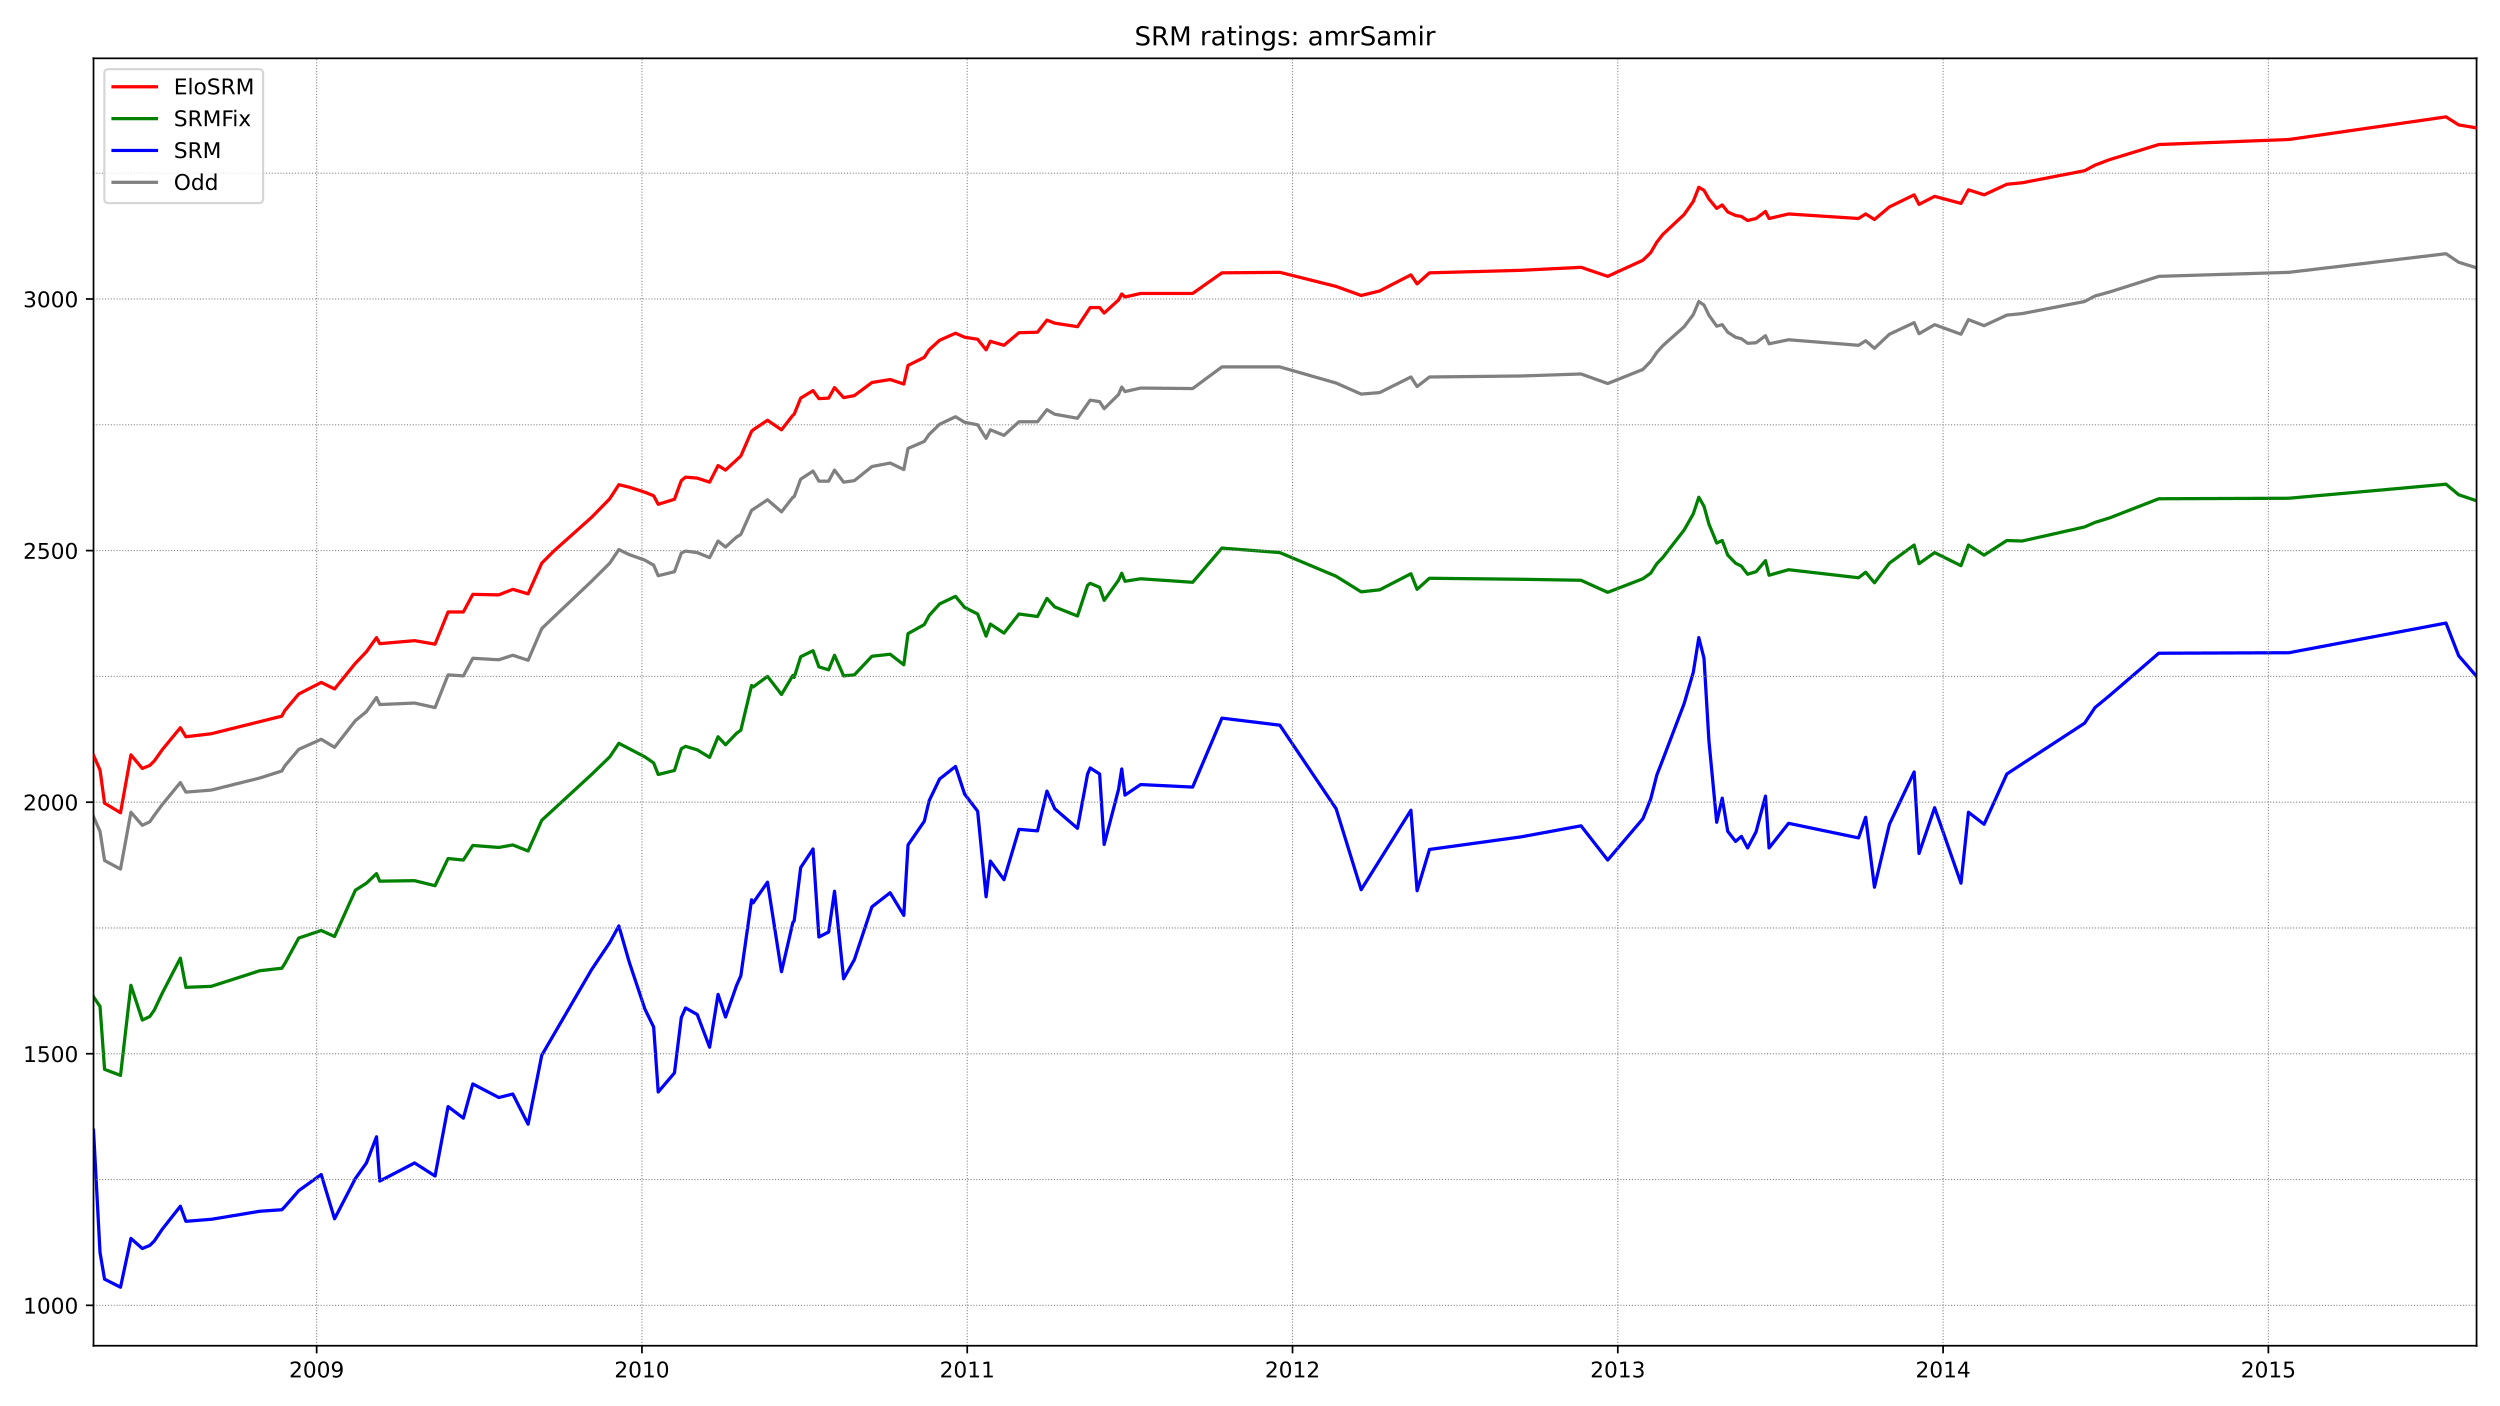 <?xml version="1.0" encoding="utf-8" standalone="no"?>
<!DOCTYPE svg PUBLIC "-//W3C//DTD SVG 1.1//EN"
  "http://www.w3.org/Graphics/SVG/1.1/DTD/svg11.dtd">
<!-- Created with matplotlib (https://matplotlib.org/) -->
<svg height="648pt" version="1.1" viewBox="0 0 1152 648" width="1152pt" xmlns="http://www.w3.org/2000/svg" xmlns:xlink="http://www.w3.org/1999/xlink">
 <defs>
  <style type="text/css">*{stroke-linecap:butt;stroke-linejoin:round;}</style>
 </defs>
 <g id="figure_1">
  <g id="patch_1">
   <path d="M 0 648 
L 1152 648 
L 1152 0 
L 0 0 
z
" style="fill:#ffffff;"/>
  </g>
  <g id="axes_1">
   <g id="patch_2">
    <path d="M 43.09 620.12 
L 1141.2 620.12 
L 1141.2 26.88 
L 43.09 26.88 
z
" style="fill:#ffffff;"/>
   </g>
   <g id="line2d_1">
    <path clip-path="url(#pbebecd5765)" d="M 43.09 376.364 
L 46.088 383.088 
L 48.186 396.536 
L 55.531 400.478 
L 60.328 374.278 
L 65.574 380.306 
L 69.021 378.683 
L 71.12 375.669 
L 74.717 370.8 
L 83.111 360.598 
L 85.659 365.003 
L 97.351 364.076 
L 119.685 358.511 
L 129.878 355.265 
L 131.227 352.946 
L 137.672 345.295 
L 148.015 340.658 
L 154.16 344.368 
L 163.753 332.079 
L 168.85 327.905 
L 173.496 321.413 
L 174.995 324.659 
L 191.034 323.964 
L 200.477 326.05 
L 206.472 310.979 
L 213.517 311.443 
L 217.864 303.328 
L 229.856 304.024 
L 236.301 301.937 
L 243.346 304.256 
L 249.641 289.648 
L 255.187 284.315 
L 272.575 267.853 
L 280.969 259.506 
L 285.166 253.246 
L 289.962 255.565 
L 297.157 258.115 
L 301.204 260.434 
L 303.303 265.303 
L 310.797 263.448 
L 313.945 254.869 
L 315.894 253.942 
L 321.29 254.637 
L 326.986 256.956 
L 330.883 249.304 
L 334.33 252.087 
L 339.427 247.45 
L 341.375 246.29 
L 346.322 235.161 
L 347.071 234.697 
L 353.667 230.292 
L 360.112 235.856 
L 365.358 229.133 
L 365.958 228.901 
L 368.956 220.786 
L 374.651 217.076 
L 377.35 221.713 
L 381.846 221.713 
L 384.544 216.612 
L 388.741 222.177 
L 393.688 221.481 
L 401.782 214.989 
L 410.176 213.366 
L 416.471 216.38 
L 418.42 206.642 
L 425.915 203.396 
L 428.163 200.15 
L 432.96 195.513 
L 440.304 192.035 
L 444.501 194.585 
L 450.497 195.744 
L 454.394 202.005 
L 456.343 198.063 
L 462.638 200.614 
L 469.533 194.353 
L 478.077 194.353 
L 482.424 188.789 
L 486.021 190.875 
L 496.514 192.73 
L 502.36 184.383 
L 506.706 185.079 
L 508.805 188.325 
L 515.4 181.833 
L 516.899 178.355 
L 518.398 180.442 
L 525.593 178.819 
L 549.576 179.05 
L 563.066 169.08 
L 589.747 169.08 
L 615.678 176.5 
L 627.22 181.601 
L 635.764 180.905 
L 650.153 173.718 
L 653.001 178.123 
L 658.697 173.718 
L 700.817 173.254 
L 728.547 172.327 
L 740.838 176.732 
L 757.026 170.24 
L 760.624 166.53 
L 763.472 162.356 
L 766.17 159.342 
L 776.063 150.532 
L 780.26 144.967 
L 782.808 138.939 
L 785.206 140.562 
L 787.454 145.199 
L 791.052 150.3 
L 793.6 149.604 
L 796.148 153.082 
L 799.746 155.401 
L 802.444 156.096 
L 805.292 158.183 
L 809.189 157.951 
L 813.536 154.705 
L 815.185 158.415 
L 824.178 156.56 
L 856.405 159.11 
L 859.703 157.024 
L 863.75 160.502 
L 870.645 154.009 
L 882.036 148.677 
L 884.285 153.778 
L 891.48 149.604 
L 903.621 154.009 
L 907.068 147.286 
L 914.263 150.068 
L 924.756 145.199 
L 931.801 144.503 
L 960.58 138.939 
L 965.376 136.388 
L 972.122 134.533 
L 994.755 127.345 
L 1054.712 125.491 
L 1127.11 116.912 
L 1132.956 120.853 
L 1141.2 123.404 
L 1141.2 123.404 
" style="fill:none;stroke:#808080;stroke-linecap:square;stroke-width:1.5;"/>
   </g>
   <g id="line2d_2">
    <path clip-path="url(#pbebecd5765)" d="M 43.09 520.814 
L 46.088 577.156 
L 48.186 589.445 
L 55.531 593.155 
L 60.328 570.664 
L 65.574 575.301 
L 69.021 573.91 
L 71.12 571.823 
L 74.717 566.491 
L 83.111 555.825 
L 85.659 562.781 
L 97.351 561.853 
L 119.685 558.144 
L 129.878 557.448 
L 131.227 556.057 
L 137.672 548.637 
L 148.015 541.218 
L 154.16 561.621 
L 163.753 543.073 
L 168.85 535.885 
L 173.496 523.828 
L 174.995 544.232 
L 191.034 535.885 
L 200.477 541.913 
L 206.472 509.916 
L 213.517 515.249 
L 217.864 499.483 
L 229.856 505.743 
L 236.301 504.12 
L 243.346 518.032 
L 249.641 486.267 
L 272.575 446.85 
L 280.969 434.33 
L 285.166 426.678 
L 289.962 443.372 
L 297.157 464.935 
L 301.204 473.282 
L 303.303 503.192 
L 310.797 494.382 
L 313.945 468.877 
L 315.894 464.472 
L 321.29 467.486 
L 326.986 482.557 
L 330.883 458.211 
L 334.33 468.645 
L 339.427 454.038 
L 341.375 449.632 
L 346.322 414.621 
L 347.071 416.013 
L 353.667 406.506 
L 360.112 447.778 
L 365.358 425.055 
L 365.958 424.36 
L 368.956 399.782 
L 374.651 391.203 
L 377.35 431.779 
L 381.846 429.461 
L 384.544 410.68 
L 388.741 451.024 
L 393.688 442.213 
L 401.782 417.867 
L 410.176 411.375 
L 416.471 421.809 
L 418.42 389.349 
L 425.915 378.451 
L 428.163 368.945 
L 432.96 358.975 
L 440.304 353.178 
L 444.501 365.931 
L 450.497 373.814 
L 454.394 413.23 
L 456.343 396.768 
L 462.638 405.347 
L 469.533 382.161 
L 478.077 382.856 
L 482.424 364.539 
L 486.021 372.655 
L 496.514 381.697 
L 501.16 356.656 
L 502.36 353.874 
L 506.706 356.656 
L 508.805 389.117 
L 515.4 363.844 
L 516.899 354.338 
L 518.398 366.394 
L 525.593 361.525 
L 549.576 362.685 
L 563.066 330.92 
L 589.747 334.166 
L 615.678 372.655 
L 627.22 409.984 
L 650.153 373.35 
L 653.001 410.448 
L 658.697 391.435 
L 700.817 385.639 
L 728.547 380.538 
L 740.838 396.304 
L 757.026 377.292 
L 760.624 368.249 
L 763.472 357.12 
L 766.17 350.164 
L 776.063 324.196 
L 780.26 309.82 
L 782.808 293.822 
L 785.206 303.328 
L 787.454 341.121 
L 791.052 378.915 
L 793.6 367.785 
L 796.148 383.088 
L 799.746 387.726 
L 802.444 385.407 
L 805.292 390.74 
L 809.189 383.32 
L 813.536 366.858 
L 815.185 390.74 
L 824.178 379.379 
L 856.405 386.103 
L 859.703 376.596 
L 863.75 408.825 
L 870.645 379.842 
L 882.036 355.729 
L 884.285 393.29 
L 891.48 372.191 
L 903.621 406.97 
L 907.068 374.278 
L 914.263 379.842 
L 924.756 356.656 
L 931.801 352.019 
L 960.58 333.238 
L 965.376 326.05 
L 972.122 320.486 
L 994.755 301.009 
L 1054.712 300.778 
L 1127.11 287.098 
L 1132.956 302.169 
L 1141.2 311.675 
L 1141.2 311.675 
" style="fill:none;stroke:#0000ff;stroke-linecap:square;stroke-width:1.5;"/>
   </g>
   <g id="matplotlib.axis_1">
    <g id="xtick_1">
     <g id="line2d_3">
      <defs>
       <path d="M 0 0 
L 0 3.5 
" id="mf99bf04cef" style="stroke:#000000;stroke-width:0.8;"/>
      </defs>
      <g>
       <use style="stroke:#000000;stroke-width:0.8;" x="145.916" xlink:href="#mf99bf04cef" y="620.12"/>
      </g>
     </g>
     <g id="text_1">
      <!-- 2009 -->
      <g transform="translate(133.191 634.718)scale(0.1 -0.1)">
       <defs>
        <path d="M 19.188 8.297 
L 53.609 8.297 
L 53.609 0 
L 7.328 0 
L 7.328 8.297 
Q 12.938 14.109 22.625 23.891 
Q 32.328 33.688 34.812 36.531 
Q 39.547 41.844 41.422 45.531 
Q 43.312 49.219 43.312 52.781 
Q 43.312 58.594 39.234 62.25 
Q 35.156 65.922 28.609 65.922 
Q 23.969 65.922 18.812 64.312 
Q 13.672 62.703 7.812 59.422 
L 7.812 69.391 
Q 13.766 71.781 18.938 73 
Q 24.125 74.219 28.422 74.219 
Q 39.75 74.219 46.484 68.547 
Q 53.219 62.891 53.219 53.422 
Q 53.219 48.922 51.531 44.891 
Q 49.859 40.875 45.406 35.406 
Q 44.188 33.984 37.641 27.219 
Q 31.109 20.453 19.188 8.297 
z
" id="DejaVuSans-50"/>
        <path d="M 31.781 66.406 
Q 24.172 66.406 20.328 58.906 
Q 16.5 51.422 16.5 36.375 
Q 16.5 21.391 20.328 13.891 
Q 24.172 6.391 31.781 6.391 
Q 39.453 6.391 43.281 13.891 
Q 47.125 21.391 47.125 36.375 
Q 47.125 51.422 43.281 58.906 
Q 39.453 66.406 31.781 66.406 
z
M 31.781 74.219 
Q 44.047 74.219 50.516 64.516 
Q 56.984 54.828 56.984 36.375 
Q 56.984 17.969 50.516 8.266 
Q 44.047 -1.422 31.781 -1.422 
Q 19.531 -1.422 13.062 8.266 
Q 6.594 17.969 6.594 36.375 
Q 6.594 54.828 13.062 64.516 
Q 19.531 74.219 31.781 74.219 
z
" id="DejaVuSans-48"/>
        <path d="M 10.984 1.516 
L 10.984 10.5 
Q 14.703 8.734 18.5 7.812 
Q 22.312 6.891 25.984 6.891 
Q 35.75 6.891 40.891 13.453 
Q 46.047 20.016 46.781 33.406 
Q 43.953 29.203 39.594 26.953 
Q 35.25 24.703 29.984 24.703 
Q 19.047 24.703 12.672 31.312 
Q 6.297 37.938 6.297 49.422 
Q 6.297 60.641 12.938 67.422 
Q 19.578 74.219 30.609 74.219 
Q 43.266 74.219 49.922 64.516 
Q 56.594 54.828 56.594 36.375 
Q 56.594 19.141 48.406 8.859 
Q 40.234 -1.422 26.422 -1.422 
Q 22.703 -1.422 18.891 -0.688 
Q 15.094 0.047 10.984 1.516 
z
M 30.609 32.422 
Q 37.25 32.422 41.125 36.953 
Q 45.016 41.5 45.016 49.422 
Q 45.016 57.281 41.125 61.844 
Q 37.25 66.406 30.609 66.406 
Q 23.969 66.406 20.094 61.844 
Q 16.219 57.281 16.219 49.422 
Q 16.219 41.5 20.094 36.953 
Q 23.969 32.422 30.609 32.422 
z
" id="DejaVuSans-57"/>
       </defs>
       <use xlink:href="#DejaVuSans-50"/>
       <use x="63.623" xlink:href="#DejaVuSans-48"/>
       <use x="127.246" xlink:href="#DejaVuSans-48"/>
       <use x="190.869" xlink:href="#DejaVuSans-57"/>
      </g>
     </g>
    </g>
    <g id="xtick_2">
     <g id="line2d_4">
      <g>
       <use style="stroke:#000000;stroke-width:0.8;" x="295.808" xlink:href="#mf99bf04cef" y="620.12"/>
      </g>
     </g>
     <g id="text_2">
      <!-- 2010 -->
      <g transform="translate(283.083 634.718)scale(0.1 -0.1)">
       <defs>
        <path d="M 12.406 8.297 
L 28.516 8.297 
L 28.516 63.922 
L 10.984 60.406 
L 10.984 69.391 
L 28.422 72.906 
L 38.281 72.906 
L 38.281 8.297 
L 54.391 8.297 
L 54.391 0 
L 12.406 0 
z
" id="DejaVuSans-49"/>
       </defs>
       <use xlink:href="#DejaVuSans-50"/>
       <use x="63.623" xlink:href="#DejaVuSans-48"/>
       <use x="127.246" xlink:href="#DejaVuSans-49"/>
       <use x="190.869" xlink:href="#DejaVuSans-48"/>
      </g>
     </g>
    </g>
    <g id="xtick_3">
     <g id="line2d_5">
      <g>
       <use style="stroke:#000000;stroke-width:0.8;" x="445.7" xlink:href="#mf99bf04cef" y="620.12"/>
      </g>
     </g>
     <g id="text_3">
      <!-- 2011 -->
      <g transform="translate(432.975 634.718)scale(0.1 -0.1)">
       <use xlink:href="#DejaVuSans-50"/>
       <use x="63.623" xlink:href="#DejaVuSans-48"/>
       <use x="127.246" xlink:href="#DejaVuSans-49"/>
       <use x="190.869" xlink:href="#DejaVuSans-49"/>
      </g>
     </g>
    </g>
    <g id="xtick_4">
     <g id="line2d_6">
      <g>
       <use style="stroke:#000000;stroke-width:0.8;" x="595.593" xlink:href="#mf99bf04cef" y="620.12"/>
      </g>
     </g>
     <g id="text_4">
      <!-- 2012 -->
      <g transform="translate(582.868 634.718)scale(0.1 -0.1)">
       <use xlink:href="#DejaVuSans-50"/>
       <use x="63.623" xlink:href="#DejaVuSans-48"/>
       <use x="127.246" xlink:href="#DejaVuSans-49"/>
       <use x="190.869" xlink:href="#DejaVuSans-50"/>
      </g>
     </g>
    </g>
    <g id="xtick_5">
     <g id="line2d_7">
      <g>
       <use style="stroke:#000000;stroke-width:0.8;" x="745.485" xlink:href="#mf99bf04cef" y="620.12"/>
      </g>
     </g>
     <g id="text_5">
      <!-- 2013 -->
      <g transform="translate(732.76 634.718)scale(0.1 -0.1)">
       <defs>
        <path d="M 40.578 39.312 
Q 47.656 37.797 51.625 33 
Q 55.609 28.219 55.609 21.188 
Q 55.609 10.406 48.188 4.484 
Q 40.766 -1.422 27.094 -1.422 
Q 22.516 -1.422 17.656 -0.516 
Q 12.797 0.391 7.625 2.203 
L 7.625 11.719 
Q 11.719 9.328 16.594 8.109 
Q 21.484 6.891 26.812 6.891 
Q 36.078 6.891 40.938 10.547 
Q 45.797 14.203 45.797 21.188 
Q 45.797 27.641 41.281 31.266 
Q 36.766 34.906 28.719 34.906 
L 20.219 34.906 
L 20.219 43.016 
L 29.109 43.016 
Q 36.375 43.016 40.234 45.922 
Q 44.094 48.828 44.094 54.297 
Q 44.094 59.906 40.109 62.906 
Q 36.141 65.922 28.719 65.922 
Q 24.656 65.922 20.016 65.031 
Q 15.375 64.156 9.812 62.312 
L 9.812 71.094 
Q 15.438 72.656 20.344 73.438 
Q 25.25 74.219 29.594 74.219 
Q 40.828 74.219 47.359 69.109 
Q 53.906 64.016 53.906 55.328 
Q 53.906 49.266 50.438 45.094 
Q 46.969 40.922 40.578 39.312 
z
" id="DejaVuSans-51"/>
       </defs>
       <use xlink:href="#DejaVuSans-50"/>
       <use x="63.623" xlink:href="#DejaVuSans-48"/>
       <use x="127.246" xlink:href="#DejaVuSans-49"/>
       <use x="190.869" xlink:href="#DejaVuSans-51"/>
      </g>
     </g>
    </g>
    <g id="xtick_6">
     <g id="line2d_8">
      <g>
       <use style="stroke:#000000;stroke-width:0.8;" x="895.377" xlink:href="#mf99bf04cef" y="620.12"/>
      </g>
     </g>
     <g id="text_6">
      <!-- 2014 -->
      <g transform="translate(882.652 634.718)scale(0.1 -0.1)">
       <defs>
        <path d="M 37.797 64.312 
L 12.891 25.391 
L 37.797 25.391 
z
M 35.203 72.906 
L 47.609 72.906 
L 47.609 25.391 
L 58.016 25.391 
L 58.016 17.188 
L 47.609 17.188 
L 47.609 0 
L 37.797 0 
L 37.797 17.188 
L 4.891 17.188 
L 4.891 26.703 
z
" id="DejaVuSans-52"/>
       </defs>
       <use xlink:href="#DejaVuSans-50"/>
       <use x="63.623" xlink:href="#DejaVuSans-48"/>
       <use x="127.246" xlink:href="#DejaVuSans-49"/>
       <use x="190.869" xlink:href="#DejaVuSans-52"/>
      </g>
     </g>
    </g>
    <g id="xtick_7">
     <g id="line2d_9">
      <g>
       <use style="stroke:#000000;stroke-width:0.8;" x="1045.269" xlink:href="#mf99bf04cef" y="620.12"/>
      </g>
     </g>
     <g id="text_7">
      <!-- 2015 -->
      <g transform="translate(1032.544 634.718)scale(0.1 -0.1)">
       <defs>
        <path d="M 10.797 72.906 
L 49.516 72.906 
L 49.516 64.594 
L 19.828 64.594 
L 19.828 46.734 
Q 21.969 47.469 24.109 47.828 
Q 26.266 48.188 28.422 48.188 
Q 40.625 48.188 47.75 41.5 
Q 54.891 34.812 54.891 23.391 
Q 54.891 11.625 47.562 5.094 
Q 40.234 -1.422 26.906 -1.422 
Q 22.312 -1.422 17.547 -0.641 
Q 12.797 0.141 7.719 1.703 
L 7.719 11.625 
Q 12.109 9.234 16.797 8.062 
Q 21.484 6.891 26.703 6.891 
Q 35.156 6.891 40.078 11.328 
Q 45.016 15.766 45.016 23.391 
Q 45.016 31 40.078 35.438 
Q 35.156 39.891 26.703 39.891 
Q 22.75 39.891 18.812 39.016 
Q 14.891 38.141 10.797 36.281 
z
" id="DejaVuSans-53"/>
       </defs>
       <use xlink:href="#DejaVuSans-50"/>
       <use x="63.623" xlink:href="#DejaVuSans-48"/>
       <use x="127.246" xlink:href="#DejaVuSans-49"/>
       <use x="190.869" xlink:href="#DejaVuSans-53"/>
      </g>
     </g>
    </g>
   </g>
   <g id="matplotlib.axis_2">
    <g id="ytick_1">
     <g id="line2d_10">
      <defs>
       <path d="M 0 0 
L -3.5 0 
" id="mbf7e43f562" style="stroke:#000000;stroke-width:0.8;"/>
      </defs>
      <g>
       <use style="stroke:#000000;stroke-width:0.8;" x="43.09" xlink:href="#mbf7e43f562" y="601.502"/>
      </g>
     </g>
     <g id="text_8">
      <!-- 1000 -->
      <g transform="translate(10.64 605.301)scale(0.1 -0.1)">
       <use xlink:href="#DejaVuSans-49"/>
       <use x="63.623" xlink:href="#DejaVuSans-48"/>
       <use x="127.246" xlink:href="#DejaVuSans-48"/>
       <use x="190.869" xlink:href="#DejaVuSans-48"/>
      </g>
     </g>
    </g>
    <g id="ytick_2">
     <g id="line2d_11">
      <g>
       <use style="stroke:#000000;stroke-width:0.8;" x="43.09" xlink:href="#mbf7e43f562" y="485.571"/>
      </g>
     </g>
     <g id="text_9">
      <!-- 1500 -->
      <g transform="translate(10.64 489.37)scale(0.1 -0.1)">
       <use xlink:href="#DejaVuSans-49"/>
       <use x="63.623" xlink:href="#DejaVuSans-53"/>
       <use x="127.246" xlink:href="#DejaVuSans-48"/>
       <use x="190.869" xlink:href="#DejaVuSans-48"/>
      </g>
     </g>
    </g>
    <g id="ytick_3">
     <g id="line2d_12">
      <g>
       <use style="stroke:#000000;stroke-width:0.8;" x="43.09" xlink:href="#mbf7e43f562" y="369.64"/>
      </g>
     </g>
     <g id="text_10">
      <!-- 2000 -->
      <g transform="translate(10.64 373.44)scale(0.1 -0.1)">
       <use xlink:href="#DejaVuSans-50"/>
       <use x="63.623" xlink:href="#DejaVuSans-48"/>
       <use x="127.246" xlink:href="#DejaVuSans-48"/>
       <use x="190.869" xlink:href="#DejaVuSans-48"/>
      </g>
     </g>
    </g>
    <g id="ytick_4">
     <g id="line2d_13">
      <g>
       <use style="stroke:#000000;stroke-width:0.8;" x="43.09" xlink:href="#mbf7e43f562" y="253.71"/>
      </g>
     </g>
     <g id="text_11">
      <!-- 2500 -->
      <g transform="translate(10.64 257.509)scale(0.1 -0.1)">
       <use xlink:href="#DejaVuSans-50"/>
       <use x="63.623" xlink:href="#DejaVuSans-53"/>
       <use x="127.246" xlink:href="#DejaVuSans-48"/>
       <use x="190.869" xlink:href="#DejaVuSans-48"/>
      </g>
     </g>
    </g>
    <g id="ytick_5">
     <g id="line2d_14">
      <g>
       <use style="stroke:#000000;stroke-width:0.8;" x="43.09" xlink:href="#mbf7e43f562" y="137.779"/>
      </g>
     </g>
     <g id="text_12">
      <!-- 3000 -->
      <g transform="translate(10.64 141.578)scale(0.1 -0.1)">
       <use xlink:href="#DejaVuSans-51"/>
       <use x="63.623" xlink:href="#DejaVuSans-48"/>
       <use x="127.246" xlink:href="#DejaVuSans-48"/>
       <use x="190.869" xlink:href="#DejaVuSans-48"/>
      </g>
     </g>
    </g>
   </g>
   <g id="line2d_15">
    <path clip-path="url(#pbebecd5765)" d="M 43.09 459.371 
L 46.088 463.776 
L 48.186 492.759 
L 55.531 495.541 
L 60.328 454.038 
L 65.574 470.036 
L 69.021 468.413 
L 71.12 465.399 
L 74.717 457.748 
L 83.111 441.517 
L 85.659 454.965 
L 97.351 454.502 
L 119.685 447.314 
L 129.878 446.155 
L 131.227 444.068 
L 137.672 432.243 
L 148.015 428.765 
L 154.16 431.547 
L 163.753 410.216 
L 168.85 406.97 
L 173.496 402.565 
L 174.995 406.043 
L 191.034 405.811 
L 200.477 408.129 
L 206.472 395.609 
L 213.517 396.304 
L 217.864 389.58 
L 229.856 390.508 
L 236.301 389.349 
L 243.346 392.131 
L 249.641 377.987 
L 272.575 356.888 
L 280.969 348.773 
L 285.166 342.513 
L 297.157 348.773 
L 301.204 351.555 
L 303.303 356.888 
L 310.797 355.033 
L 313.945 345.063 
L 315.894 343.904 
L 321.29 345.527 
L 326.986 349.005 
L 330.883 339.498 
L 334.33 343.208 
L 339.427 337.875 
L 341.375 336.484 
L 346.322 315.849 
L 347.071 316.544 
L 353.667 311.675 
L 360.112 320.022 
L 365.358 311.211 
L 365.958 312.139 
L 368.956 302.632 
L 374.651 299.85 
L 377.35 307.27 
L 381.846 308.661 
L 384.544 301.937 
L 388.741 311.443 
L 393.688 310.979 
L 401.782 302.401 
L 410.176 301.473 
L 416.471 306.342 
L 418.42 291.967 
L 425.915 287.793 
L 428.163 283.62 
L 432.96 278.287 
L 440.304 274.809 
L 444.501 279.91 
L 450.497 282.924 
L 454.394 293.126 
L 456.343 287.562 
L 462.638 291.735 
L 469.533 282.924 
L 478.077 284.084 
L 482.424 275.737 
L 486.021 279.678 
L 496.514 283.852 
L 501.16 269.708 
L 502.36 268.781 
L 506.706 270.636 
L 508.805 276.664 
L 515.4 267.39 
L 516.899 264.144 
L 518.398 267.853 
L 525.593 266.694 
L 549.576 268.317 
L 563.066 252.55 
L 589.747 254.637 
L 615.678 265.535 
L 627.22 272.722 
L 635.764 271.795 
L 650.153 264.375 
L 653.001 271.563 
L 658.697 266.462 
L 700.817 266.926 
L 728.547 267.39 
L 740.838 272.954 
L 757.026 266.694 
L 760.624 264.144 
L 763.472 259.738 
L 766.17 256.956 
L 776.063 244.203 
L 780.26 236.784 
L 782.808 229.133 
L 785.206 233.306 
L 787.454 241.421 
L 791.052 250.232 
L 793.6 249.073 
L 796.148 255.797 
L 799.746 259.506 
L 802.444 260.897 
L 805.292 264.607 
L 809.189 263.448 
L 813.536 258.347 
L 815.185 265.071 
L 824.178 262.521 
L 856.405 266.23 
L 859.703 263.68 
L 863.75 268.549 
L 870.645 259.506 
L 882.036 251.159 
L 884.285 259.738 
L 891.48 254.637 
L 903.621 260.666 
L 907.068 251.159 
L 914.263 255.797 
L 924.756 249.073 
L 931.801 249.304 
L 960.58 242.812 
L 965.376 240.726 
L 972.122 238.639 
L 994.755 229.828 
L 1054.712 229.596 
L 1127.11 223.104 
L 1132.956 227.973 
L 1141.2 230.756 
L 1141.2 230.756 
" style="fill:none;stroke:#008000;stroke-linecap:square;stroke-width:1.5;"/>
   </g>
   <g id="line2d_16">
    <path clip-path="url(#pbebecd5765)" d="M 43.09 601.502 
L 1141.2 601.502 
" style="fill:none;stroke:#808080;stroke-dasharray:0.5,0.825;stroke-dashoffset:0;stroke-width:0.5;"/>
   </g>
   <g id="line2d_17">
    <path clip-path="url(#pbebecd5765)" d="M 43.09 543.536 
L 1141.2 543.536 
" style="fill:none;stroke:#808080;stroke-dasharray:0.5,0.825;stroke-dashoffset:0;stroke-width:0.5;"/>
   </g>
   <g id="line2d_18">
    <path clip-path="url(#pbebecd5765)" d="M 43.09 485.571 
L 1141.2 485.571 
" style="fill:none;stroke:#808080;stroke-dasharray:0.5,0.825;stroke-dashoffset:0;stroke-width:0.5;"/>
   </g>
   <g id="line2d_19">
    <path clip-path="url(#pbebecd5765)" d="M 43.09 427.606 
L 1141.2 427.606 
" style="fill:none;stroke:#808080;stroke-dasharray:0.5,0.825;stroke-dashoffset:0;stroke-width:0.5;"/>
   </g>
   <g id="line2d_20">
    <path clip-path="url(#pbebecd5765)" d="M 43.09 369.64 
L 1141.2 369.64 
" style="fill:none;stroke:#808080;stroke-dasharray:0.5,0.825;stroke-dashoffset:0;stroke-width:0.5;"/>
   </g>
   <g id="line2d_21">
    <path clip-path="url(#pbebecd5765)" d="M 43.09 311.675 
L 1141.2 311.675 
" style="fill:none;stroke:#808080;stroke-dasharray:0.5,0.825;stroke-dashoffset:0;stroke-width:0.5;"/>
   </g>
   <g id="line2d_22">
    <path clip-path="url(#pbebecd5765)" d="M 43.09 253.71 
L 1141.2 253.71 
" style="fill:none;stroke:#808080;stroke-dasharray:0.5,0.825;stroke-dashoffset:0;stroke-width:0.5;"/>
   </g>
   <g id="line2d_23">
    <path clip-path="url(#pbebecd5765)" d="M 43.09 195.744 
L 1141.2 195.744 
" style="fill:none;stroke:#808080;stroke-dasharray:0.5,0.825;stroke-dashoffset:0;stroke-width:0.5;"/>
   </g>
   <g id="line2d_24">
    <path clip-path="url(#pbebecd5765)" d="M 43.09 137.779 
L 1141.2 137.779 
" style="fill:none;stroke:#808080;stroke-dasharray:0.5,0.825;stroke-dashoffset:0;stroke-width:0.5;"/>
   </g>
   <g id="line2d_25">
    <path clip-path="url(#pbebecd5765)" d="M 43.09 79.814 
L 1141.2 79.814 
" style="fill:none;stroke:#808080;stroke-dasharray:0.5,0.825;stroke-dashoffset:0;stroke-width:0.5;"/>
   </g>
   <g id="line2d_26">
    <path clip-path="url(#pbebecd5765)" d="M 145.916 620.12 
L 145.916 26.88 
" style="fill:none;stroke:#808080;stroke-dasharray:0.5,0.825;stroke-dashoffset:0;stroke-width:0.5;"/>
   </g>
   <g id="line2d_27">
    <path clip-path="url(#pbebecd5765)" d="M 295.808 620.12 
L 295.808 26.88 
" style="fill:none;stroke:#808080;stroke-dasharray:0.5,0.825;stroke-dashoffset:0;stroke-width:0.5;"/>
   </g>
   <g id="line2d_28">
    <path clip-path="url(#pbebecd5765)" d="M 445.7 620.12 
L 445.7 26.88 
" style="fill:none;stroke:#808080;stroke-dasharray:0.5,0.825;stroke-dashoffset:0;stroke-width:0.5;"/>
   </g>
   <g id="line2d_29">
    <path clip-path="url(#pbebecd5765)" d="M 595.593 620.12 
L 595.593 26.88 
" style="fill:none;stroke:#808080;stroke-dasharray:0.5,0.825;stroke-dashoffset:0;stroke-width:0.5;"/>
   </g>
   <g id="line2d_30">
    <path clip-path="url(#pbebecd5765)" d="M 745.485 620.12 
L 745.485 26.88 
" style="fill:none;stroke:#808080;stroke-dasharray:0.5,0.825;stroke-dashoffset:0;stroke-width:0.5;"/>
   </g>
   <g id="line2d_31">
    <path clip-path="url(#pbebecd5765)" d="M 895.377 620.12 
L 895.377 26.88 
" style="fill:none;stroke:#808080;stroke-dasharray:0.5,0.825;stroke-dashoffset:0;stroke-width:0.5;"/>
   </g>
   <g id="line2d_32">
    <path clip-path="url(#pbebecd5765)" d="M 1045.269 620.12 
L 1045.269 26.88 
" style="fill:none;stroke:#808080;stroke-dasharray:0.5,0.825;stroke-dashoffset:0;stroke-width:0.5;"/>
   </g>
   <g id="patch_3">
    <path d="M 43.09 620.12 
L 43.09 26.88 
" style="fill:none;stroke:#000000;stroke-linecap:square;stroke-linejoin:miter;stroke-width:0.8;"/>
   </g>
   <g id="patch_4">
    <path d="M 1141.2 620.12 
L 1141.2 26.88 
" style="fill:none;stroke:#000000;stroke-linecap:square;stroke-linejoin:miter;stroke-width:0.8;"/>
   </g>
   <g id="patch_5">
    <path d="M 43.09 620.12 
L 1141.2 620.12 
" style="fill:none;stroke:#000000;stroke-linecap:square;stroke-linejoin:miter;stroke-width:0.8;"/>
   </g>
   <g id="patch_6">
    <path d="M 43.09 26.88 
L 1141.2 26.88 
" style="fill:none;stroke:#000000;stroke-linecap:square;stroke-linejoin:miter;stroke-width:0.8;"/>
   </g>
   <g id="line2d_33">
    <path clip-path="url(#pbebecd5765)" d="M 43.09 348.077 
L 46.088 354.801 
L 48.186 370.104 
L 55.531 374.509 
L 60.328 347.845 
L 65.574 354.106 
L 69.021 352.715 
L 71.12 350.628 
L 74.717 345.527 
L 83.111 335.325 
L 85.659 339.498 
L 97.351 338.107 
L 129.878 329.992 
L 131.227 327.442 
L 137.672 319.79 
L 148.015 314.457 
L 154.16 317.472 
L 163.753 305.647 
L 168.85 300.314 
L 173.496 293.822 
L 174.995 296.604 
L 191.034 295.213 
L 200.477 296.836 
L 206.472 281.997 
L 213.517 281.997 
L 217.864 273.882 
L 229.856 274.114 
L 236.301 271.563 
L 243.346 273.65 
L 249.641 259.506 
L 255.187 253.942 
L 272.575 238.407 
L 280.969 229.828 
L 285.166 223.336 
L 289.962 224.495 
L 297.157 226.814 
L 301.204 228.437 
L 303.303 232.379 
L 310.797 230.06 
L 313.945 221.481 
L 315.894 219.858 
L 321.29 220.322 
L 326.986 222.177 
L 330.883 214.525 
L 334.33 216.612 
L 341.375 210.12 
L 346.322 198.759 
L 347.071 198.063 
L 353.667 193.658 
L 360.112 198.063 
L 365.358 191.339 
L 365.958 190.875 
L 368.956 183.456 
L 374.651 179.978 
L 377.35 183.688 
L 381.846 183.456 
L 384.544 178.587 
L 388.741 183.224 
L 393.688 182.297 
L 401.782 176.268 
L 410.176 174.877 
L 416.471 176.964 
L 418.42 168.385 
L 425.915 164.675 
L 428.163 161.197 
L 432.96 156.792 
L 440.304 153.546 
L 444.501 155.401 
L 450.497 156.328 
L 454.394 161.197 
L 456.343 157.256 
L 462.638 159.11 
L 469.533 153.314 
L 478.077 153.082 
L 482.424 147.517 
L 486.021 148.909 
L 496.514 150.532 
L 502.36 141.721 
L 506.706 141.721 
L 508.805 144.271 
L 515.4 138.243 
L 516.899 135.461 
L 518.398 136.852 
L 525.593 135.229 
L 549.576 135.229 
L 563.066 125.722 
L 589.747 125.491 
L 615.678 131.983 
L 627.22 136.156 
L 635.764 134.069 
L 650.153 126.65 
L 653.001 130.823 
L 658.697 125.722 
L 700.817 124.563 
L 728.547 123.172 
L 740.838 127.345 
L 757.026 119.926 
L 760.624 116.448 
L 763.472 111.579 
L 766.17 108.101 
L 776.063 98.827 
L 780.26 92.798 
L 782.808 86.306 
L 785.206 87.697 
L 787.454 91.639 
L 791.052 96.044 
L 793.6 94.421 
L 796.148 97.667 
L 799.746 99.29 
L 802.444 99.754 
L 805.292 101.609 
L 809.189 100.681 
L 813.536 97.435 
L 815.185 100.681 
L 824.178 98.595 
L 856.405 100.681 
L 859.703 98.595 
L 863.75 101.145 
L 870.645 95.349 
L 882.036 89.784 
L 884.285 94.189 
L 891.48 90.48 
L 903.621 93.726 
L 907.068 87.465 
L 914.263 89.784 
L 924.756 84.915 
L 931.801 84.219 
L 960.58 78.655 
L 965.376 76.104 
L 972.122 73.554 
L 994.755 66.598 
L 1054.712 64.279 
L 1127.11 53.845 
L 1132.956 57.555 
L 1141.2 58.946 
L 1141.2 58.946 
" style="fill:none;stroke:#ff0000;stroke-linecap:square;stroke-width:1.5;"/>
   </g>
   <g id="text_13">
    <!-- SRM ratings: amrSamir -->
    <g transform="translate(522.804 20.88)scale(0.12 -0.12)">
     <defs>
      <path d="M 53.516 70.516 
L 53.516 60.891 
Q 47.906 63.578 42.922 64.891 
Q 37.938 66.219 33.297 66.219 
Q 25.25 66.219 20.875 63.094 
Q 16.5 59.969 16.5 54.203 
Q 16.5 49.359 19.406 46.891 
Q 22.312 44.438 30.422 42.922 
L 36.375 41.703 
Q 47.406 39.594 52.656 34.297 
Q 57.906 29 57.906 20.125 
Q 57.906 9.516 50.797 4.047 
Q 43.703 -1.422 29.984 -1.422 
Q 24.812 -1.422 18.969 -0.25 
Q 13.141 0.922 6.891 3.219 
L 6.891 13.375 
Q 12.891 10.016 18.656 8.297 
Q 24.422 6.594 29.984 6.594 
Q 38.422 6.594 43.016 9.906 
Q 47.609 13.234 47.609 19.391 
Q 47.609 24.75 44.312 27.781 
Q 41.016 30.812 33.5 32.328 
L 27.484 33.5 
Q 16.453 35.688 11.516 40.375 
Q 6.594 45.062 6.594 53.422 
Q 6.594 63.094 13.406 68.656 
Q 20.219 74.219 32.172 74.219 
Q 37.312 74.219 42.625 73.281 
Q 47.953 72.359 53.516 70.516 
z
" id="DejaVuSans-83"/>
      <path d="M 44.391 34.188 
Q 47.562 33.109 50.562 29.594 
Q 53.562 26.078 56.594 19.922 
L 66.609 0 
L 56 0 
L 46.688 18.703 
Q 43.062 26.031 39.672 28.422 
Q 36.281 30.812 30.422 30.812 
L 19.672 30.812 
L 19.672 0 
L 9.812 0 
L 9.812 72.906 
L 32.078 72.906 
Q 44.578 72.906 50.734 67.672 
Q 56.891 62.453 56.891 51.906 
Q 56.891 45.016 53.688 40.469 
Q 50.484 35.938 44.391 34.188 
z
M 19.672 64.797 
L 19.672 38.922 
L 32.078 38.922 
Q 39.203 38.922 42.844 42.219 
Q 46.484 45.516 46.484 51.906 
Q 46.484 58.297 42.844 61.547 
Q 39.203 64.797 32.078 64.797 
z
" id="DejaVuSans-82"/>
      <path d="M 9.812 72.906 
L 24.516 72.906 
L 43.109 23.297 
L 61.812 72.906 
L 76.516 72.906 
L 76.516 0 
L 66.891 0 
L 66.891 64.016 
L 48.094 14.016 
L 38.188 14.016 
L 19.391 64.016 
L 19.391 0 
L 9.812 0 
z
" id="DejaVuSans-77"/>
      <path id="DejaVuSans-32"/>
      <path d="M 41.109 46.297 
Q 39.594 47.172 37.812 47.578 
Q 36.031 48 33.891 48 
Q 26.266 48 22.188 43.047 
Q 18.109 38.094 18.109 28.812 
L 18.109 0 
L 9.078 0 
L 9.078 54.688 
L 18.109 54.688 
L 18.109 46.188 
Q 20.953 51.172 25.484 53.578 
Q 30.031 56 36.531 56 
Q 37.453 56 38.578 55.875 
Q 39.703 55.766 41.062 55.516 
z
" id="DejaVuSans-114"/>
      <path d="M 34.281 27.484 
Q 23.391 27.484 19.188 25 
Q 14.984 22.516 14.984 16.5 
Q 14.984 11.719 18.141 8.906 
Q 21.297 6.109 26.703 6.109 
Q 34.188 6.109 38.703 11.406 
Q 43.219 16.703 43.219 25.484 
L 43.219 27.484 
z
M 52.203 31.203 
L 52.203 0 
L 43.219 0 
L 43.219 8.297 
Q 40.141 3.328 35.547 0.953 
Q 30.953 -1.422 24.312 -1.422 
Q 15.922 -1.422 10.953 3.297 
Q 6 8.016 6 15.922 
Q 6 25.141 12.172 29.828 
Q 18.359 34.516 30.609 34.516 
L 43.219 34.516 
L 43.219 35.406 
Q 43.219 41.609 39.141 45 
Q 35.062 48.391 27.688 48.391 
Q 23 48.391 18.547 47.266 
Q 14.109 46.141 10.016 43.891 
L 10.016 52.203 
Q 14.938 54.109 19.578 55.047 
Q 24.219 56 28.609 56 
Q 40.484 56 46.344 49.844 
Q 52.203 43.703 52.203 31.203 
z
" id="DejaVuSans-97"/>
      <path d="M 18.312 70.219 
L 18.312 54.688 
L 36.812 54.688 
L 36.812 47.703 
L 18.312 47.703 
L 18.312 18.016 
Q 18.312 11.328 20.141 9.422 
Q 21.969 7.516 27.594 7.516 
L 36.812 7.516 
L 36.812 0 
L 27.594 0 
Q 17.188 0 13.234 3.875 
Q 9.281 7.766 9.281 18.016 
L 9.281 47.703 
L 2.688 47.703 
L 2.688 54.688 
L 9.281 54.688 
L 9.281 70.219 
z
" id="DejaVuSans-116"/>
      <path d="M 9.422 54.688 
L 18.406 54.688 
L 18.406 0 
L 9.422 0 
z
M 9.422 75.984 
L 18.406 75.984 
L 18.406 64.594 
L 9.422 64.594 
z
" id="DejaVuSans-105"/>
      <path d="M 54.891 33.016 
L 54.891 0 
L 45.906 0 
L 45.906 32.719 
Q 45.906 40.484 42.875 44.328 
Q 39.844 48.188 33.797 48.188 
Q 26.516 48.188 22.312 43.547 
Q 18.109 38.922 18.109 30.906 
L 18.109 0 
L 9.078 0 
L 9.078 54.688 
L 18.109 54.688 
L 18.109 46.188 
Q 21.344 51.125 25.703 53.562 
Q 30.078 56 35.797 56 
Q 45.219 56 50.047 50.172 
Q 54.891 44.344 54.891 33.016 
z
" id="DejaVuSans-110"/>
      <path d="M 45.406 27.984 
Q 45.406 37.75 41.375 43.109 
Q 37.359 48.484 30.078 48.484 
Q 22.859 48.484 18.828 43.109 
Q 14.797 37.75 14.797 27.984 
Q 14.797 18.266 18.828 12.891 
Q 22.859 7.516 30.078 7.516 
Q 37.359 7.516 41.375 12.891 
Q 45.406 18.266 45.406 27.984 
z
M 54.391 6.781 
Q 54.391 -7.172 48.188 -13.984 
Q 42 -20.797 29.203 -20.797 
Q 24.469 -20.797 20.266 -20.094 
Q 16.062 -19.391 12.109 -17.922 
L 12.109 -9.188 
Q 16.062 -11.328 19.922 -12.344 
Q 23.781 -13.375 27.781 -13.375 
Q 36.625 -13.375 41.016 -8.766 
Q 45.406 -4.156 45.406 5.172 
L 45.406 9.625 
Q 42.625 4.781 38.281 2.391 
Q 33.938 0 27.875 0 
Q 17.828 0 11.672 7.656 
Q 5.516 15.328 5.516 27.984 
Q 5.516 40.672 11.672 48.328 
Q 17.828 56 27.875 56 
Q 33.938 56 38.281 53.609 
Q 42.625 51.219 45.406 46.391 
L 45.406 54.688 
L 54.391 54.688 
z
" id="DejaVuSans-103"/>
      <path d="M 44.281 53.078 
L 44.281 44.578 
Q 40.484 46.531 36.375 47.5 
Q 32.281 48.484 27.875 48.484 
Q 21.188 48.484 17.844 46.438 
Q 14.5 44.391 14.5 40.281 
Q 14.5 37.156 16.891 35.375 
Q 19.281 33.594 26.516 31.984 
L 29.594 31.297 
Q 39.156 29.25 43.188 25.516 
Q 47.219 21.781 47.219 15.094 
Q 47.219 7.469 41.188 3.016 
Q 35.156 -1.422 24.609 -1.422 
Q 20.219 -1.422 15.453 -0.562 
Q 10.688 0.297 5.422 2 
L 5.422 11.281 
Q 10.406 8.688 15.234 7.391 
Q 20.062 6.109 24.812 6.109 
Q 31.156 6.109 34.562 8.281 
Q 37.984 10.453 37.984 14.406 
Q 37.984 18.062 35.516 20.016 
Q 33.062 21.969 24.703 23.781 
L 21.578 24.516 
Q 13.234 26.266 9.516 29.906 
Q 5.812 33.547 5.812 39.891 
Q 5.812 47.609 11.281 51.797 
Q 16.75 56 26.812 56 
Q 31.781 56 36.172 55.266 
Q 40.578 54.547 44.281 53.078 
z
" id="DejaVuSans-115"/>
      <path d="M 11.719 12.406 
L 22.016 12.406 
L 22.016 0 
L 11.719 0 
z
M 11.719 51.703 
L 22.016 51.703 
L 22.016 39.312 
L 11.719 39.312 
z
" id="DejaVuSans-58"/>
      <path d="M 52 44.188 
Q 55.375 50.25 60.062 53.125 
Q 64.75 56 71.094 56 
Q 79.641 56 84.281 50.016 
Q 88.922 44.047 88.922 33.016 
L 88.922 0 
L 79.891 0 
L 79.891 32.719 
Q 79.891 40.578 77.094 44.375 
Q 74.312 48.188 68.609 48.188 
Q 61.625 48.188 57.562 43.547 
Q 53.516 38.922 53.516 30.906 
L 53.516 0 
L 44.484 0 
L 44.484 32.719 
Q 44.484 40.625 41.703 44.406 
Q 38.922 48.188 33.109 48.188 
Q 26.219 48.188 22.156 43.531 
Q 18.109 38.875 18.109 30.906 
L 18.109 0 
L 9.078 0 
L 9.078 54.688 
L 18.109 54.688 
L 18.109 46.188 
Q 21.188 51.219 25.484 53.609 
Q 29.781 56 35.688 56 
Q 41.656 56 45.828 52.969 
Q 50 49.953 52 44.188 
z
" id="DejaVuSans-109"/>
     </defs>
     <use xlink:href="#DejaVuSans-83"/>
     <use x="63.477" xlink:href="#DejaVuSans-82"/>
     <use x="132.959" xlink:href="#DejaVuSans-77"/>
     <use x="219.238" xlink:href="#DejaVuSans-32"/>
     <use x="251.025" xlink:href="#DejaVuSans-114"/>
     <use x="292.139" xlink:href="#DejaVuSans-97"/>
     <use x="353.418" xlink:href="#DejaVuSans-116"/>
     <use x="392.627" xlink:href="#DejaVuSans-105"/>
     <use x="420.41" xlink:href="#DejaVuSans-110"/>
     <use x="483.789" xlink:href="#DejaVuSans-103"/>
     <use x="547.266" xlink:href="#DejaVuSans-115"/>
     <use x="599.365" xlink:href="#DejaVuSans-58"/>
     <use x="633.057" xlink:href="#DejaVuSans-32"/>
     <use x="664.844" xlink:href="#DejaVuSans-97"/>
     <use x="726.123" xlink:href="#DejaVuSans-109"/>
     <use x="823.535" xlink:href="#DejaVuSans-114"/>
     <use x="864.648" xlink:href="#DejaVuSans-83"/>
     <use x="928.125" xlink:href="#DejaVuSans-97"/>
     <use x="989.404" xlink:href="#DejaVuSans-109"/>
     <use x="1086.816" xlink:href="#DejaVuSans-105"/>
     <use x="1114.6" xlink:href="#DejaVuSans-114"/>
    </g>
   </g>
   <g id="legend_1">
    <g id="patch_7">
     <path d="M 50.09 93.593 
L 119.231 93.593 
Q 121.231 93.593 121.231 91.593 
L 121.231 33.88 
Q 121.231 31.88 119.231 31.88 
L 50.09 31.88 
Q 48.09 31.88 48.09 33.88 
L 48.09 91.593 
Q 48.09 93.593 50.09 93.593 
z
" style="fill:#ffffff;opacity:0.8;stroke:#cccccc;stroke-linejoin:miter;"/>
    </g>
    <g id="line2d_34">
     <path d="M 52.09 39.978 
L 72.09 39.978 
" style="fill:none;stroke:#ff0000;stroke-linecap:square;stroke-width:1.5;"/>
    </g>
    <g id="line2d_35"/>
    <g id="text_14">
     <!-- EloSRM -->
     <g transform="translate(80.09 43.478)scale(0.1 -0.1)">
      <defs>
       <path d="M 9.812 72.906 
L 55.906 72.906 
L 55.906 64.594 
L 19.672 64.594 
L 19.672 43.016 
L 54.391 43.016 
L 54.391 34.719 
L 19.672 34.719 
L 19.672 8.297 
L 56.781 8.297 
L 56.781 0 
L 9.812 0 
z
" id="DejaVuSans-69"/>
       <path d="M 9.422 75.984 
L 18.406 75.984 
L 18.406 0 
L 9.422 0 
z
" id="DejaVuSans-108"/>
       <path d="M 30.609 48.391 
Q 23.391 48.391 19.188 42.75 
Q 14.984 37.109 14.984 27.297 
Q 14.984 17.484 19.156 11.844 
Q 23.344 6.203 30.609 6.203 
Q 37.797 6.203 41.984 11.859 
Q 46.188 17.531 46.188 27.297 
Q 46.188 37.016 41.984 42.703 
Q 37.797 48.391 30.609 48.391 
z
M 30.609 56 
Q 42.328 56 49.016 48.375 
Q 55.719 40.766 55.719 27.297 
Q 55.719 13.875 49.016 6.219 
Q 42.328 -1.422 30.609 -1.422 
Q 18.844 -1.422 12.172 6.219 
Q 5.516 13.875 5.516 27.297 
Q 5.516 40.766 12.172 48.375 
Q 18.844 56 30.609 56 
z
" id="DejaVuSans-111"/>
      </defs>
      <use xlink:href="#DejaVuSans-69"/>
      <use x="63.184" xlink:href="#DejaVuSans-108"/>
      <use x="90.967" xlink:href="#DejaVuSans-111"/>
      <use x="152.148" xlink:href="#DejaVuSans-83"/>
      <use x="215.625" xlink:href="#DejaVuSans-82"/>
      <use x="285.107" xlink:href="#DejaVuSans-77"/>
     </g>
    </g>
    <g id="line2d_36">
     <path d="M 52.09 54.657 
L 72.09 54.657 
" style="fill:none;stroke:#008000;stroke-linecap:square;stroke-width:1.5;"/>
    </g>
    <g id="line2d_37"/>
    <g id="text_15">
     <!-- SRMFix -->
     <g transform="translate(80.09 58.157)scale(0.1 -0.1)">
      <defs>
       <path d="M 9.812 72.906 
L 51.703 72.906 
L 51.703 64.594 
L 19.672 64.594 
L 19.672 43.109 
L 48.578 43.109 
L 48.578 34.812 
L 19.672 34.812 
L 19.672 0 
L 9.812 0 
z
" id="DejaVuSans-70"/>
       <path d="M 54.891 54.688 
L 35.109 28.078 
L 55.906 0 
L 45.312 0 
L 29.391 21.484 
L 13.484 0 
L 2.875 0 
L 24.125 28.609 
L 4.688 54.688 
L 15.281 54.688 
L 29.781 35.203 
L 44.281 54.688 
z
" id="DejaVuSans-120"/>
      </defs>
      <use xlink:href="#DejaVuSans-83"/>
      <use x="63.477" xlink:href="#DejaVuSans-82"/>
      <use x="132.959" xlink:href="#DejaVuSans-77"/>
      <use x="219.238" xlink:href="#DejaVuSans-70"/>
      <use x="269.508" xlink:href="#DejaVuSans-105"/>
      <use x="297.291" xlink:href="#DejaVuSans-120"/>
     </g>
    </g>
    <g id="line2d_38">
     <path d="M 52.09 69.335 
L 72.09 69.335 
" style="fill:none;stroke:#0000ff;stroke-linecap:square;stroke-width:1.5;"/>
    </g>
    <g id="line2d_39"/>
    <g id="text_16">
     <!-- SRM -->
     <g transform="translate(80.09 72.835)scale(0.1 -0.1)">
      <use xlink:href="#DejaVuSans-83"/>
      <use x="63.477" xlink:href="#DejaVuSans-82"/>
      <use x="132.959" xlink:href="#DejaVuSans-77"/>
     </g>
    </g>
    <g id="line2d_40">
     <path d="M 52.09 84.013 
L 72.09 84.013 
" style="fill:none;stroke:#808080;stroke-linecap:square;stroke-width:1.5;"/>
    </g>
    <g id="line2d_41"/>
    <g id="text_17">
     <!-- Odd -->
     <g transform="translate(80.09 87.513)scale(0.1 -0.1)">
      <defs>
       <path d="M 39.406 66.219 
Q 28.656 66.219 22.328 58.203 
Q 16.016 50.203 16.016 36.375 
Q 16.016 22.609 22.328 14.594 
Q 28.656 6.594 39.406 6.594 
Q 50.141 6.594 56.422 14.594 
Q 62.703 22.609 62.703 36.375 
Q 62.703 50.203 56.422 58.203 
Q 50.141 66.219 39.406 66.219 
z
M 39.406 74.219 
Q 54.734 74.219 63.906 63.938 
Q 73.094 53.656 73.094 36.375 
Q 73.094 19.141 63.906 8.859 
Q 54.734 -1.422 39.406 -1.422 
Q 24.031 -1.422 14.812 8.828 
Q 5.609 19.094 5.609 36.375 
Q 5.609 53.656 14.812 63.938 
Q 24.031 74.219 39.406 74.219 
z
" id="DejaVuSans-79"/>
       <path d="M 45.406 46.391 
L 45.406 75.984 
L 54.391 75.984 
L 54.391 0 
L 45.406 0 
L 45.406 8.203 
Q 42.578 3.328 38.25 0.953 
Q 33.938 -1.422 27.875 -1.422 
Q 17.969 -1.422 11.734 6.484 
Q 5.516 14.406 5.516 27.297 
Q 5.516 40.188 11.734 48.094 
Q 17.969 56 27.875 56 
Q 33.938 56 38.25 53.625 
Q 42.578 51.266 45.406 46.391 
z
M 14.797 27.297 
Q 14.797 17.391 18.875 11.75 
Q 22.953 6.109 30.078 6.109 
Q 37.203 6.109 41.297 11.75 
Q 45.406 17.391 45.406 27.297 
Q 45.406 37.203 41.297 42.844 
Q 37.203 48.484 30.078 48.484 
Q 22.953 48.484 18.875 42.844 
Q 14.797 37.203 14.797 27.297 
z
" id="DejaVuSans-100"/>
      </defs>
      <use xlink:href="#DejaVuSans-79"/>
      <use x="78.711" xlink:href="#DejaVuSans-100"/>
      <use x="142.188" xlink:href="#DejaVuSans-100"/>
     </g>
    </g>
   </g>
  </g>
 </g>
 <defs>
  <clipPath id="pbebecd5765">
   <rect height="593.24" width="1098.11" x="43.09" y="26.88"/>
  </clipPath>
 </defs>
</svg>
